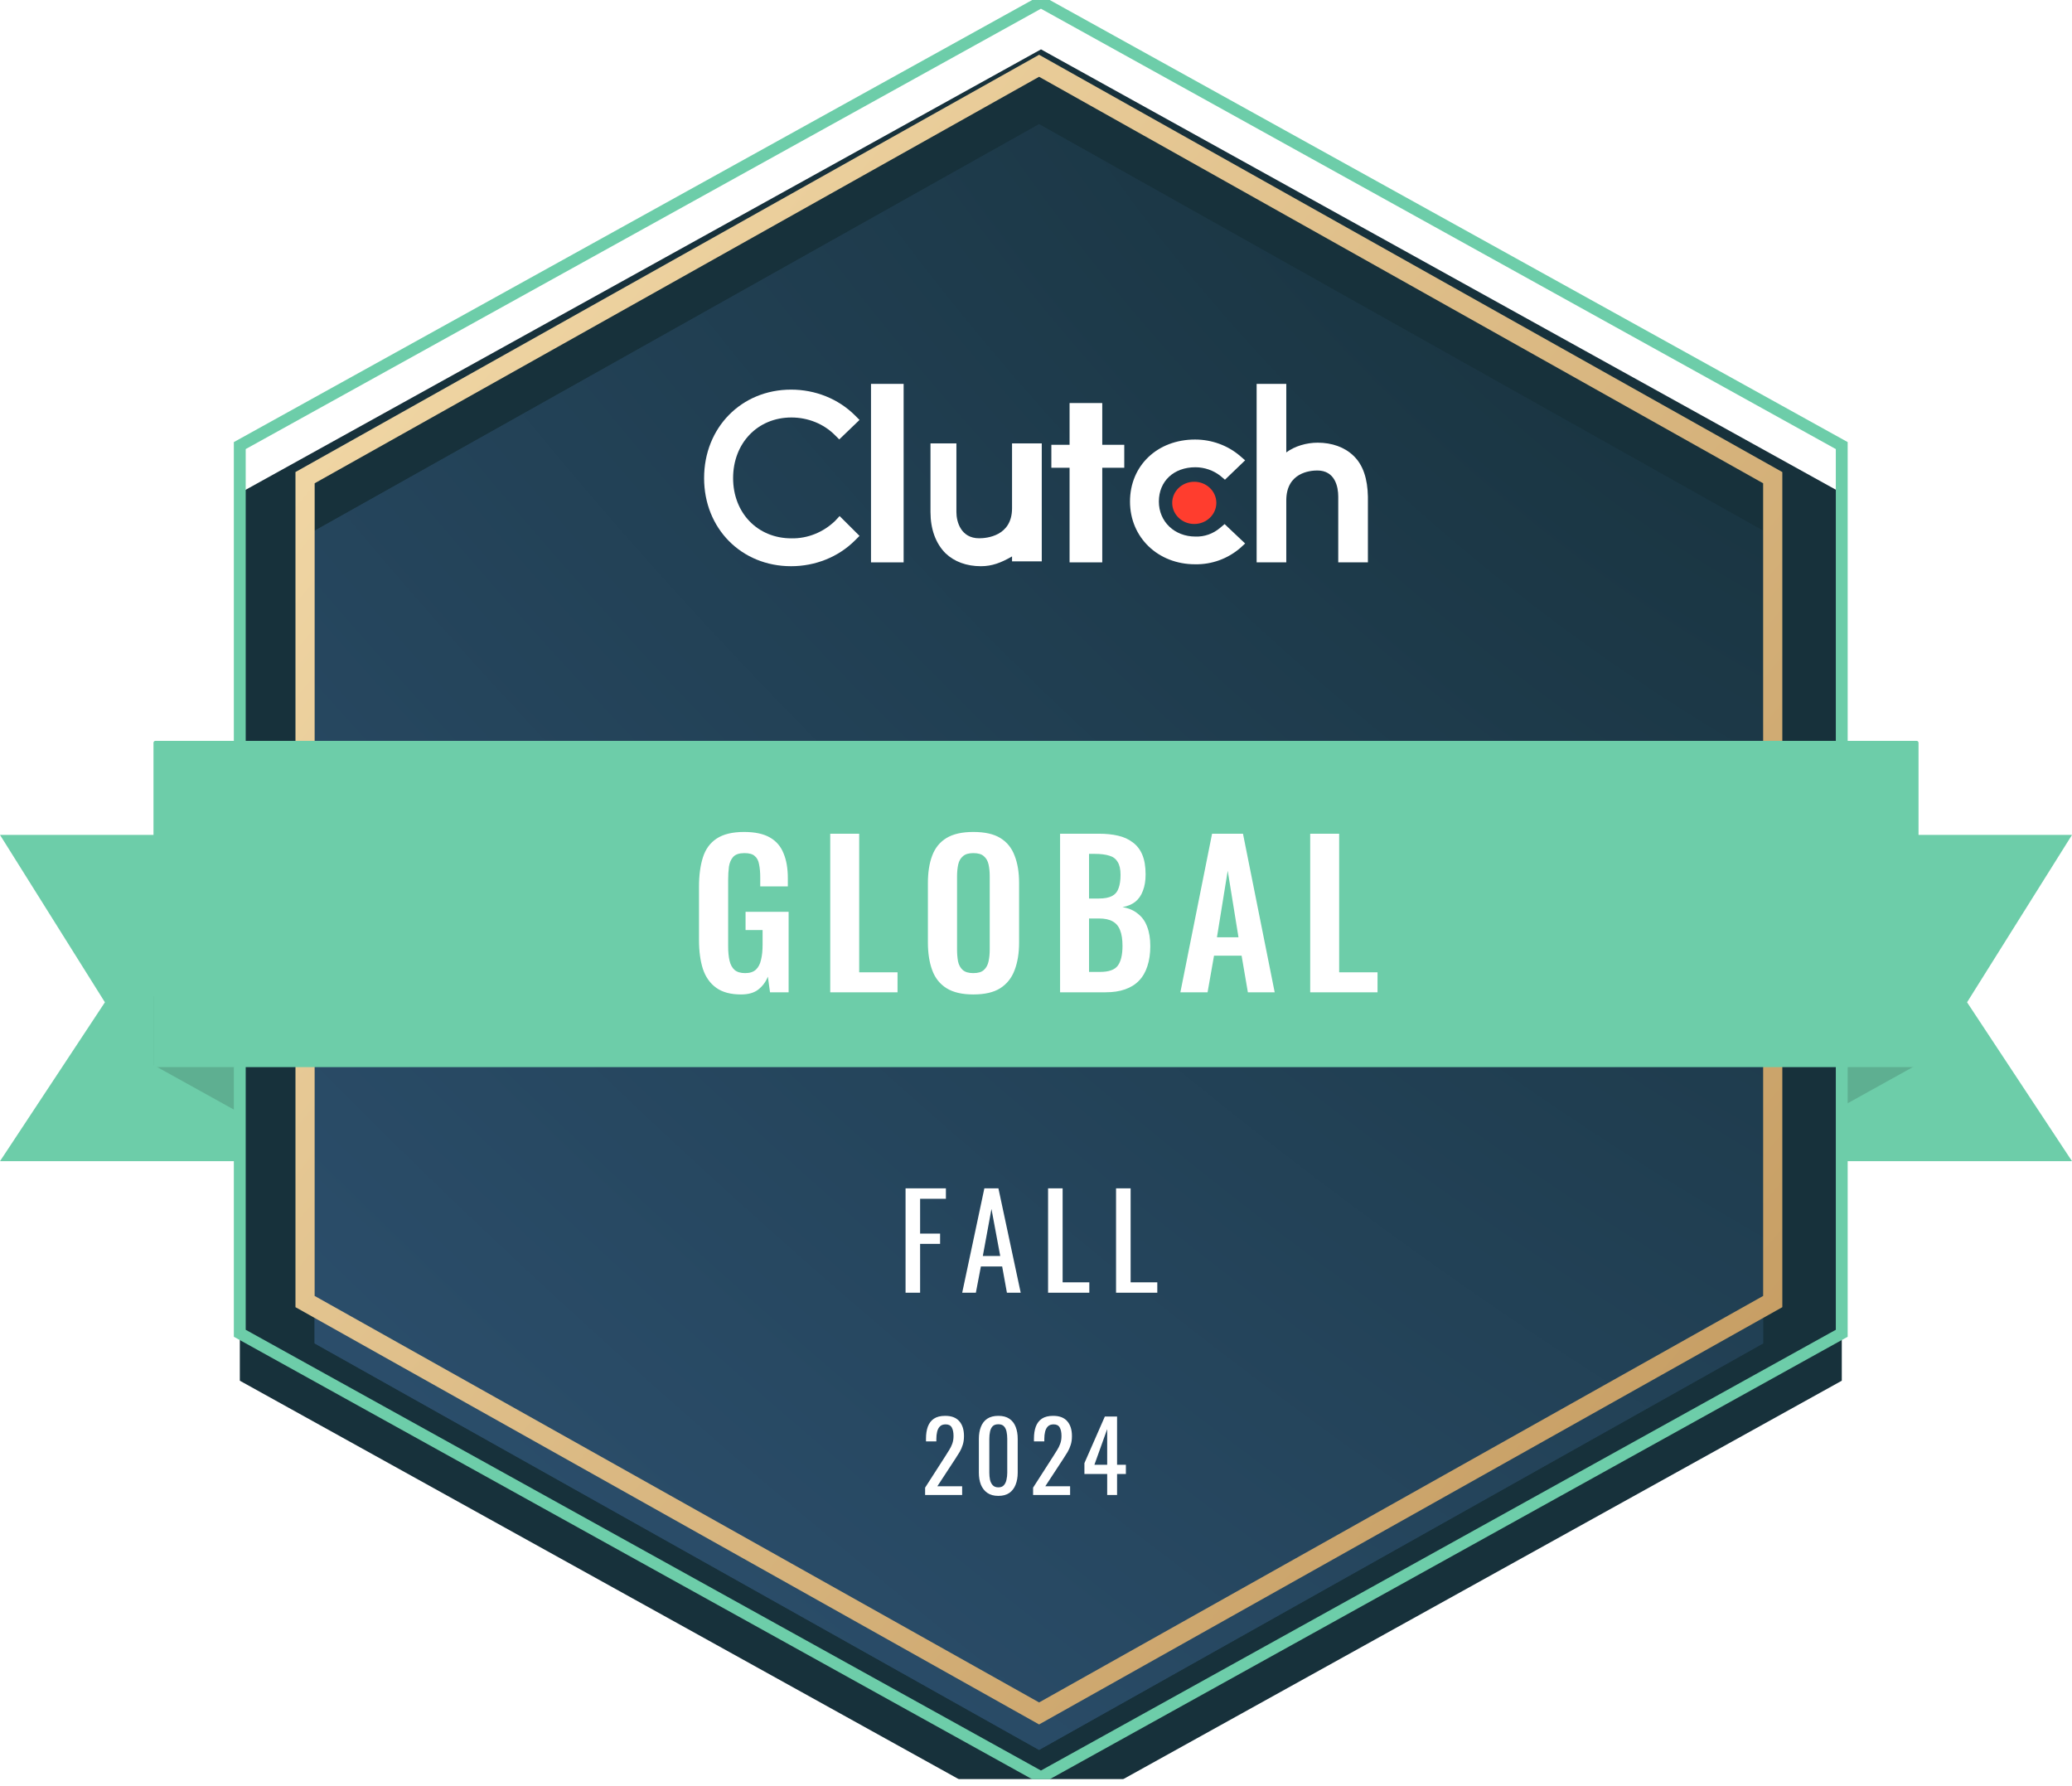 <?xml version="1.0" encoding="UTF-8"?> <svg xmlns="http://www.w3.org/2000/svg" width="87" height="75" viewBox="0 0 87 75" fill="none"><g clip-path="url(#clip0_13432_52952)"><path fill-rule="evenodd" clip-rule="evenodd" d="M12.486 48.758H0L4.405 42.086L0 35.058H12.486V48.758Z" fill="#6DCDA9"></path><path fill-rule="evenodd" clip-rule="evenodd" d="M74.514 48.758H87L82.594 42.086L87 35.058H74.514V48.758Z" fill="#6DCDA9"></path><path d="M6.445 44.72L14.742 49.322L11.798 41.827H6.445V44.72Z" fill="#5EAF91"></path><path d="M80.475 44.72L72.178 49.322L75.122 41.827H80.475V44.72Z" fill="#5EAF91"></path><g filter="url(#filter0_i_13432_52952)"><path d="M77.334 18.71V55.984L43.71 74.629L10.07 55.984V18.71L43.71 0.081L77.334 18.71Z" fill="#17313B"></path></g><path d="M77.332 18.71V55.984L43.708 74.629L10.068 55.984V18.71L43.708 0.081L77.332 18.71Z" stroke="#6DCDA9" stroke-width="0.498" stroke-miterlimit="10"></path><g filter="url(#filter1_i_13432_52952)"><path d="M74.03 20.294V54.416L43.629 71.486L13.211 54.416V20.294L43.629 3.224L74.03 20.294Z" fill="url(#paint0_radial_13432_52952)"></path><path d="M74.03 20.294V54.416L43.629 71.486L13.211 54.416V20.294L43.629 3.224L74.03 20.294Z" fill="url(#paint1_radial_13432_52952)"></path></g><path fill-rule="evenodd" clip-rule="evenodd" d="M43.63 2.3L74.837 19.822V54.888L43.63 72.409L12.406 54.888V19.821L43.63 2.3ZM13.212 20.293V54.416L43.63 71.485L74.031 54.416V20.293L43.63 3.224L13.212 20.293Z" fill="url(#paint2_linear_13432_52952)"></path><path fill-rule="evenodd" clip-rule="evenodd" d="M6.445 44.729C6.445 44.773 6.481 44.809 6.526 44.809H80.476C80.52 44.809 80.556 44.773 80.556 44.729V31.189C80.556 31.145 80.52 31.109 80.476 31.109H6.526C6.481 31.109 6.445 31.145 6.445 31.189V44.729Z" fill="#6DCDA9"></path><path d="M37.942 16.119H36.572V23.614H37.942V16.119Z" fill="white"></path><path d="M42.494 21.342C42.494 22.515 41.421 22.602 41.113 22.602C40.349 22.602 40.158 21.914 40.158 21.503V18.617H39.07V21.503C39.07 22.221 39.291 22.822 39.702 23.233C40.069 23.584 40.584 23.775 41.186 23.775C41.656 23.775 42.038 23.628 42.494 23.364V23.57H43.742V18.617H42.494V21.342Z" fill="white"></path><path d="M46.282 16.924H44.91V18.677H44.145V19.641H44.91V23.614H46.282V19.641H47.206V18.677H46.282V16.924Z" fill="white"></path><path d="M51.229 22.166C50.937 22.413 50.572 22.544 50.193 22.53C49.316 22.53 48.659 21.904 48.659 21.06C48.659 20.202 49.287 19.62 50.193 19.62C50.572 19.62 50.952 19.751 51.244 19.983L51.434 20.143L52.281 19.329L52.062 19.14C51.55 18.703 50.879 18.456 50.178 18.456C48.601 18.456 47.447 19.547 47.447 21.06C47.447 22.573 48.63 23.694 50.178 23.694C50.879 23.708 51.55 23.461 52.076 23.01L52.281 22.821L51.419 22.006L51.229 22.166Z" fill="white"></path><path d="M56.821 19.128C56.455 18.778 55.927 18.588 55.327 18.588C54.858 18.588 54.36 18.734 54.009 18.997V16.119H52.764V23.614H54.009V21.013C54.009 19.844 55.005 19.756 55.312 19.756C56.059 19.756 56.191 20.443 56.191 20.852V23.614H57.436V20.852C57.421 20.122 57.245 19.523 56.821 19.128Z" fill="white"></path><path d="M50.145 22.002C50.657 22.002 51.072 21.605 51.072 21.115C51.072 20.626 50.657 20.229 50.145 20.229C49.633 20.229 49.219 20.626 49.219 21.115C49.219 21.605 49.633 22.002 50.145 22.002Z" fill="#FF3D2E"></path><path d="M35.063 21.874C34.579 22.342 33.919 22.619 33.23 22.605C31.808 22.605 30.782 21.537 30.782 20.075C30.782 18.612 31.808 17.53 33.23 17.53C33.919 17.53 34.579 17.793 35.048 18.261L35.239 18.451L36.09 17.633L35.899 17.442C35.195 16.741 34.227 16.36 33.216 16.36C31.133 16.36 29.564 17.954 29.564 20.075C29.564 22.195 31.133 23.775 33.216 23.775C34.227 23.775 35.195 23.395 35.899 22.692L36.09 22.502L35.254 21.669L35.063 21.874Z" fill="white"></path><path d="M38.023 54.282V49.898H39.717V50.337H38.634V51.798H39.473V52.231H38.634V54.282H38.023ZM40.401 54.282L41.332 49.898H41.922L42.858 54.282H42.279L42.079 53.178H41.186L40.975 54.282H40.401ZM41.267 52.739H41.998L41.63 50.764L41.267 52.739ZM44.007 54.282V49.898H44.618V53.844H45.739V54.282H44.007ZM46.861 54.282V49.898H47.473V53.844H48.593V54.282H46.861Z" fill="white"></path><path d="M38.844 62.775V62.466L39.683 61.16C39.745 61.062 39.802 60.971 39.854 60.887C39.908 60.803 39.951 60.715 39.984 60.623C40.019 60.528 40.037 60.419 40.037 60.297C40.037 60.145 40.012 60.026 39.963 59.939C39.915 59.852 39.829 59.809 39.707 59.809C39.604 59.809 39.524 59.837 39.467 59.894C39.41 59.951 39.371 60.026 39.349 60.118C39.327 60.21 39.316 60.309 39.316 60.415V60.525H38.881V60.411C38.881 60.213 38.907 60.044 38.959 59.903C39.013 59.759 39.098 59.648 39.215 59.569C39.334 59.49 39.492 59.451 39.687 59.451C39.953 59.451 40.151 59.527 40.281 59.679C40.411 59.828 40.476 60.035 40.476 60.301C40.476 60.442 40.458 60.566 40.423 60.672C40.391 60.777 40.347 60.876 40.293 60.969C40.239 61.061 40.179 61.156 40.114 61.253L39.357 62.409H40.399V62.775H38.844ZM41.919 62.812C41.731 62.812 41.577 62.77 41.455 62.685C41.335 62.601 41.246 62.486 41.186 62.34C41.129 62.193 41.101 62.026 41.101 61.839V60.419C41.101 60.227 41.129 60.059 41.186 59.915C41.243 59.768 41.331 59.654 41.451 59.573C41.573 59.492 41.729 59.451 41.919 59.451C42.108 59.451 42.263 59.492 42.382 59.573C42.502 59.654 42.59 59.768 42.647 59.915C42.704 60.059 42.732 60.227 42.732 60.419V61.839C42.732 62.029 42.702 62.197 42.643 62.344C42.586 62.49 42.498 62.605 42.378 62.69C42.259 62.771 42.106 62.812 41.919 62.812ZM41.919 62.454C42.022 62.454 42.099 62.424 42.151 62.364C42.205 62.304 42.241 62.228 42.26 62.136C42.282 62.041 42.293 61.944 42.293 61.843V60.415C42.293 60.309 42.283 60.21 42.264 60.118C42.245 60.023 42.209 59.947 42.154 59.89C42.103 59.833 42.024 59.805 41.919 59.805C41.813 59.805 41.733 59.833 41.678 59.89C41.624 59.947 41.588 60.023 41.569 60.118C41.55 60.21 41.54 60.309 41.54 60.415V61.843C41.54 61.944 41.55 62.041 41.569 62.136C41.59 62.228 41.628 62.304 41.683 62.364C41.739 62.424 41.818 62.454 41.919 62.454ZM43.378 62.775V62.466L44.216 61.16C44.278 61.062 44.335 60.971 44.387 60.887C44.441 60.803 44.484 60.715 44.517 60.623C44.552 60.528 44.57 60.419 44.57 60.297C44.57 60.145 44.545 60.026 44.496 59.939C44.448 59.852 44.362 59.809 44.24 59.809C44.137 59.809 44.057 59.837 44 59.894C43.943 59.951 43.904 60.026 43.882 60.118C43.86 60.21 43.849 60.309 43.849 60.415V60.525H43.414V60.411C43.414 60.213 43.44 60.044 43.492 59.903C43.546 59.759 43.631 59.648 43.748 59.569C43.867 59.49 44.025 59.451 44.22 59.451C44.486 59.451 44.684 59.527 44.814 59.679C44.944 59.828 45.009 60.035 45.009 60.301C45.009 60.442 44.992 60.566 44.956 60.672C44.924 60.777 44.88 60.876 44.826 60.969C44.772 61.061 44.712 61.156 44.647 61.253L43.89 62.409H44.932V62.775H43.378ZM46.489 62.775V61.892H45.533V61.436L46.391 59.479H46.904V61.506H47.274V61.892H46.904V62.775H46.489ZM45.952 61.506H46.489V60.008L45.952 61.506Z" fill="white"></path><path d="M31.116 41.757C30.678 41.757 30.33 41.663 30.073 41.477C29.815 41.291 29.629 41.028 29.514 40.688C29.404 40.343 29.35 39.937 29.35 39.471V37.235C29.35 36.759 29.404 36.348 29.514 36.002C29.623 35.657 29.815 35.394 30.089 35.213C30.369 35.027 30.752 34.934 31.239 34.934C31.694 34.934 32.056 35.01 32.324 35.164C32.593 35.317 32.784 35.539 32.899 35.83C33.02 36.115 33.08 36.463 33.08 36.874V37.219H31.921V36.841C31.921 36.627 31.905 36.444 31.872 36.29C31.845 36.137 31.785 36.022 31.691 35.945C31.604 35.863 31.459 35.822 31.256 35.822C31.042 35.822 30.886 35.874 30.788 35.978C30.694 36.082 30.634 36.219 30.607 36.389C30.585 36.559 30.574 36.745 30.574 36.948V39.734C30.574 39.965 30.593 40.165 30.631 40.334C30.67 40.504 30.741 40.636 30.845 40.729C30.949 40.817 31.097 40.861 31.289 40.861C31.486 40.861 31.637 40.811 31.741 40.713C31.845 40.614 31.916 40.477 31.954 40.302C31.998 40.126 32.02 39.918 32.02 39.677V39.052H31.305V38.288H33.113V41.666H32.332L32.242 41.009C32.154 41.228 32.02 41.409 31.839 41.551C31.664 41.688 31.423 41.757 31.116 41.757ZM34.86 41.666V35.008H36.076V40.828H37.686V41.666H34.86ZM40.867 41.757C40.396 41.757 40.021 41.669 39.742 41.494C39.462 41.318 39.262 41.066 39.142 40.737C39.021 40.408 38.961 40.019 38.961 39.57V37.079C38.961 36.63 39.021 36.246 39.142 35.928C39.262 35.605 39.462 35.358 39.742 35.188C40.021 35.019 40.396 34.934 40.867 34.934C41.349 34.934 41.727 35.019 42.001 35.188C42.281 35.358 42.48 35.605 42.601 35.928C42.727 36.246 42.79 36.63 42.79 37.079V39.578C42.79 40.022 42.727 40.408 42.601 40.737C42.48 41.061 42.281 41.313 42.001 41.494C41.727 41.669 41.349 41.757 40.867 41.757ZM40.867 40.861C41.07 40.861 41.218 40.817 41.311 40.729C41.41 40.641 41.475 40.521 41.508 40.367C41.541 40.214 41.557 40.047 41.557 39.866V36.8C41.557 36.613 41.541 36.446 41.508 36.298C41.475 36.15 41.41 36.035 41.311 35.953C41.218 35.865 41.07 35.822 40.867 35.822C40.675 35.822 40.53 35.865 40.432 35.953C40.333 36.035 40.267 36.15 40.234 36.298C40.202 36.446 40.185 36.613 40.185 36.8V39.866C40.185 40.047 40.199 40.214 40.226 40.367C40.259 40.521 40.325 40.641 40.423 40.729C40.522 40.817 40.67 40.861 40.867 40.861ZM44.511 41.666V35.008H46.146C46.442 35.008 46.708 35.035 46.943 35.09C47.184 35.145 47.39 35.238 47.559 35.369C47.735 35.495 47.869 35.668 47.962 35.887C48.055 36.106 48.102 36.383 48.102 36.718C48.102 36.986 48.063 37.216 47.987 37.408C47.916 37.6 47.809 37.753 47.666 37.868C47.524 37.978 47.346 38.052 47.132 38.09C47.395 38.134 47.611 38.227 47.781 38.37C47.957 38.507 48.085 38.688 48.167 38.912C48.255 39.137 48.299 39.408 48.299 39.726C48.299 40.044 48.258 40.326 48.176 40.573C48.099 40.814 47.981 41.017 47.822 41.181C47.669 41.34 47.474 41.461 47.239 41.543C47.009 41.625 46.738 41.666 46.425 41.666H44.511ZM45.727 40.811H46.187C46.554 40.811 46.803 40.724 46.935 40.548C47.066 40.367 47.132 40.091 47.132 39.718C47.132 39.45 47.099 39.233 47.034 39.069C46.973 38.899 46.869 38.773 46.721 38.69C46.579 38.608 46.387 38.567 46.146 38.567H45.727V40.811ZM45.727 37.729H46.138C46.379 37.729 46.565 37.693 46.697 37.622C46.828 37.551 46.919 37.441 46.968 37.293C47.023 37.145 47.05 36.959 47.05 36.734C47.05 36.498 47.009 36.318 46.927 36.191C46.85 36.06 46.732 35.972 46.573 35.928C46.415 35.879 46.212 35.854 45.965 35.854H45.727V37.729ZM49.562 41.666L50.893 35.008H52.191L53.522 41.666H52.396L52.133 40.129H50.975L50.704 41.666H49.562ZM51.098 39.356H52.002L51.55 36.561L51.098 39.356ZM55.013 41.666V35.008H56.229V40.828H57.84V41.666H55.013Z" fill="white"></path></g><defs><filter id="filter0_i_13432_52952" x="10.07" y="0.081" width="67.264" height="76.54" filterUnits="userSpaceOnUse" color-interpolation-filters="sRGB"><feFlood flood-opacity="0" result="BackgroundImageFix"></feFlood><feBlend mode="normal" in="SourceGraphic" in2="BackgroundImageFix" result="shape"></feBlend><feColorMatrix in="SourceAlpha" type="matrix" values="0 0 0 0 0 0 0 0 0 0 0 0 0 0 0 0 0 0 127 0" result="hardAlpha"></feColorMatrix><feOffset dy="1.992"></feOffset><feGaussianBlur stdDeviation="0.996"></feGaussianBlur><feComposite in2="hardAlpha" operator="arithmetic" k2="-1" k3="1"></feComposite><feColorMatrix type="matrix" values="0 0 0 0 0 0 0 0 0 0 0 0 0 0 0 0 0 0 0.1 0"></feColorMatrix><feBlend mode="normal" in2="shape" result="effect1_innerShadow_13432_52952"></feBlend></filter><filter id="filter1_i_13432_52952" x="13.211" y="3.224" width="60.82" height="70.254" filterUnits="userSpaceOnUse" color-interpolation-filters="sRGB"><feFlood flood-opacity="0" result="BackgroundImageFix"></feFlood><feBlend mode="normal" in="SourceGraphic" in2="BackgroundImageFix" result="shape"></feBlend><feColorMatrix in="SourceAlpha" type="matrix" values="0 0 0 0 0 0 0 0 0 0 0 0 0 0 0 0 0 0 127 0" result="hardAlpha"></feColorMatrix><feOffset dy="1.992"></feOffset><feGaussianBlur stdDeviation="0.996"></feGaussianBlur><feComposite in2="hardAlpha" operator="arithmetic" k2="-1" k3="1"></feComposite><feColorMatrix type="matrix" values="0 0 0 0 0 0 0 0 0 0 0 0 0 0 0 0 0 0 0.07 0"></feColorMatrix><feBlend mode="normal" in2="shape" result="effect1_innerShadow_13432_52952"></feBlend></filter><radialGradient id="paint0_radial_13432_52952" cx="0" cy="0" r="1" gradientUnits="userSpaceOnUse" gradientTransform="translate(72.707 3.224) rotate(131.075) scale(90.551 182.014)"><stop stop-color="#17313B"></stop><stop offset="1" stop-color="#2E5272"></stop></radialGradient><radialGradient id="paint1_radial_13432_52952" cx="0" cy="0" r="1" gradientUnits="userSpaceOnUse" gradientTransform="translate(72.707 3.224) rotate(131.075) scale(90.551 182.014)"><stop stop-color="#17313B"></stop><stop offset="1" stop-color="#2E5272"></stop></radialGradient><linearGradient id="paint2_linear_13432_52952" x1="15.746" y1="-88.702" x2="138.53" y2="14.943" gradientUnits="userSpaceOnUse"><stop stop-color="#D2AE73"></stop><stop offset="0.123" stop-color="#BD9155"></stop><stop offset="0.317" stop-color="#F9E2B2"></stop><stop offset="0.969" stop-color="#BD9155"></stop></linearGradient><clipPath id="clip0_13432_52952"><rect width="87" height="74.709" fill="white"></rect></clipPath></defs></svg> 